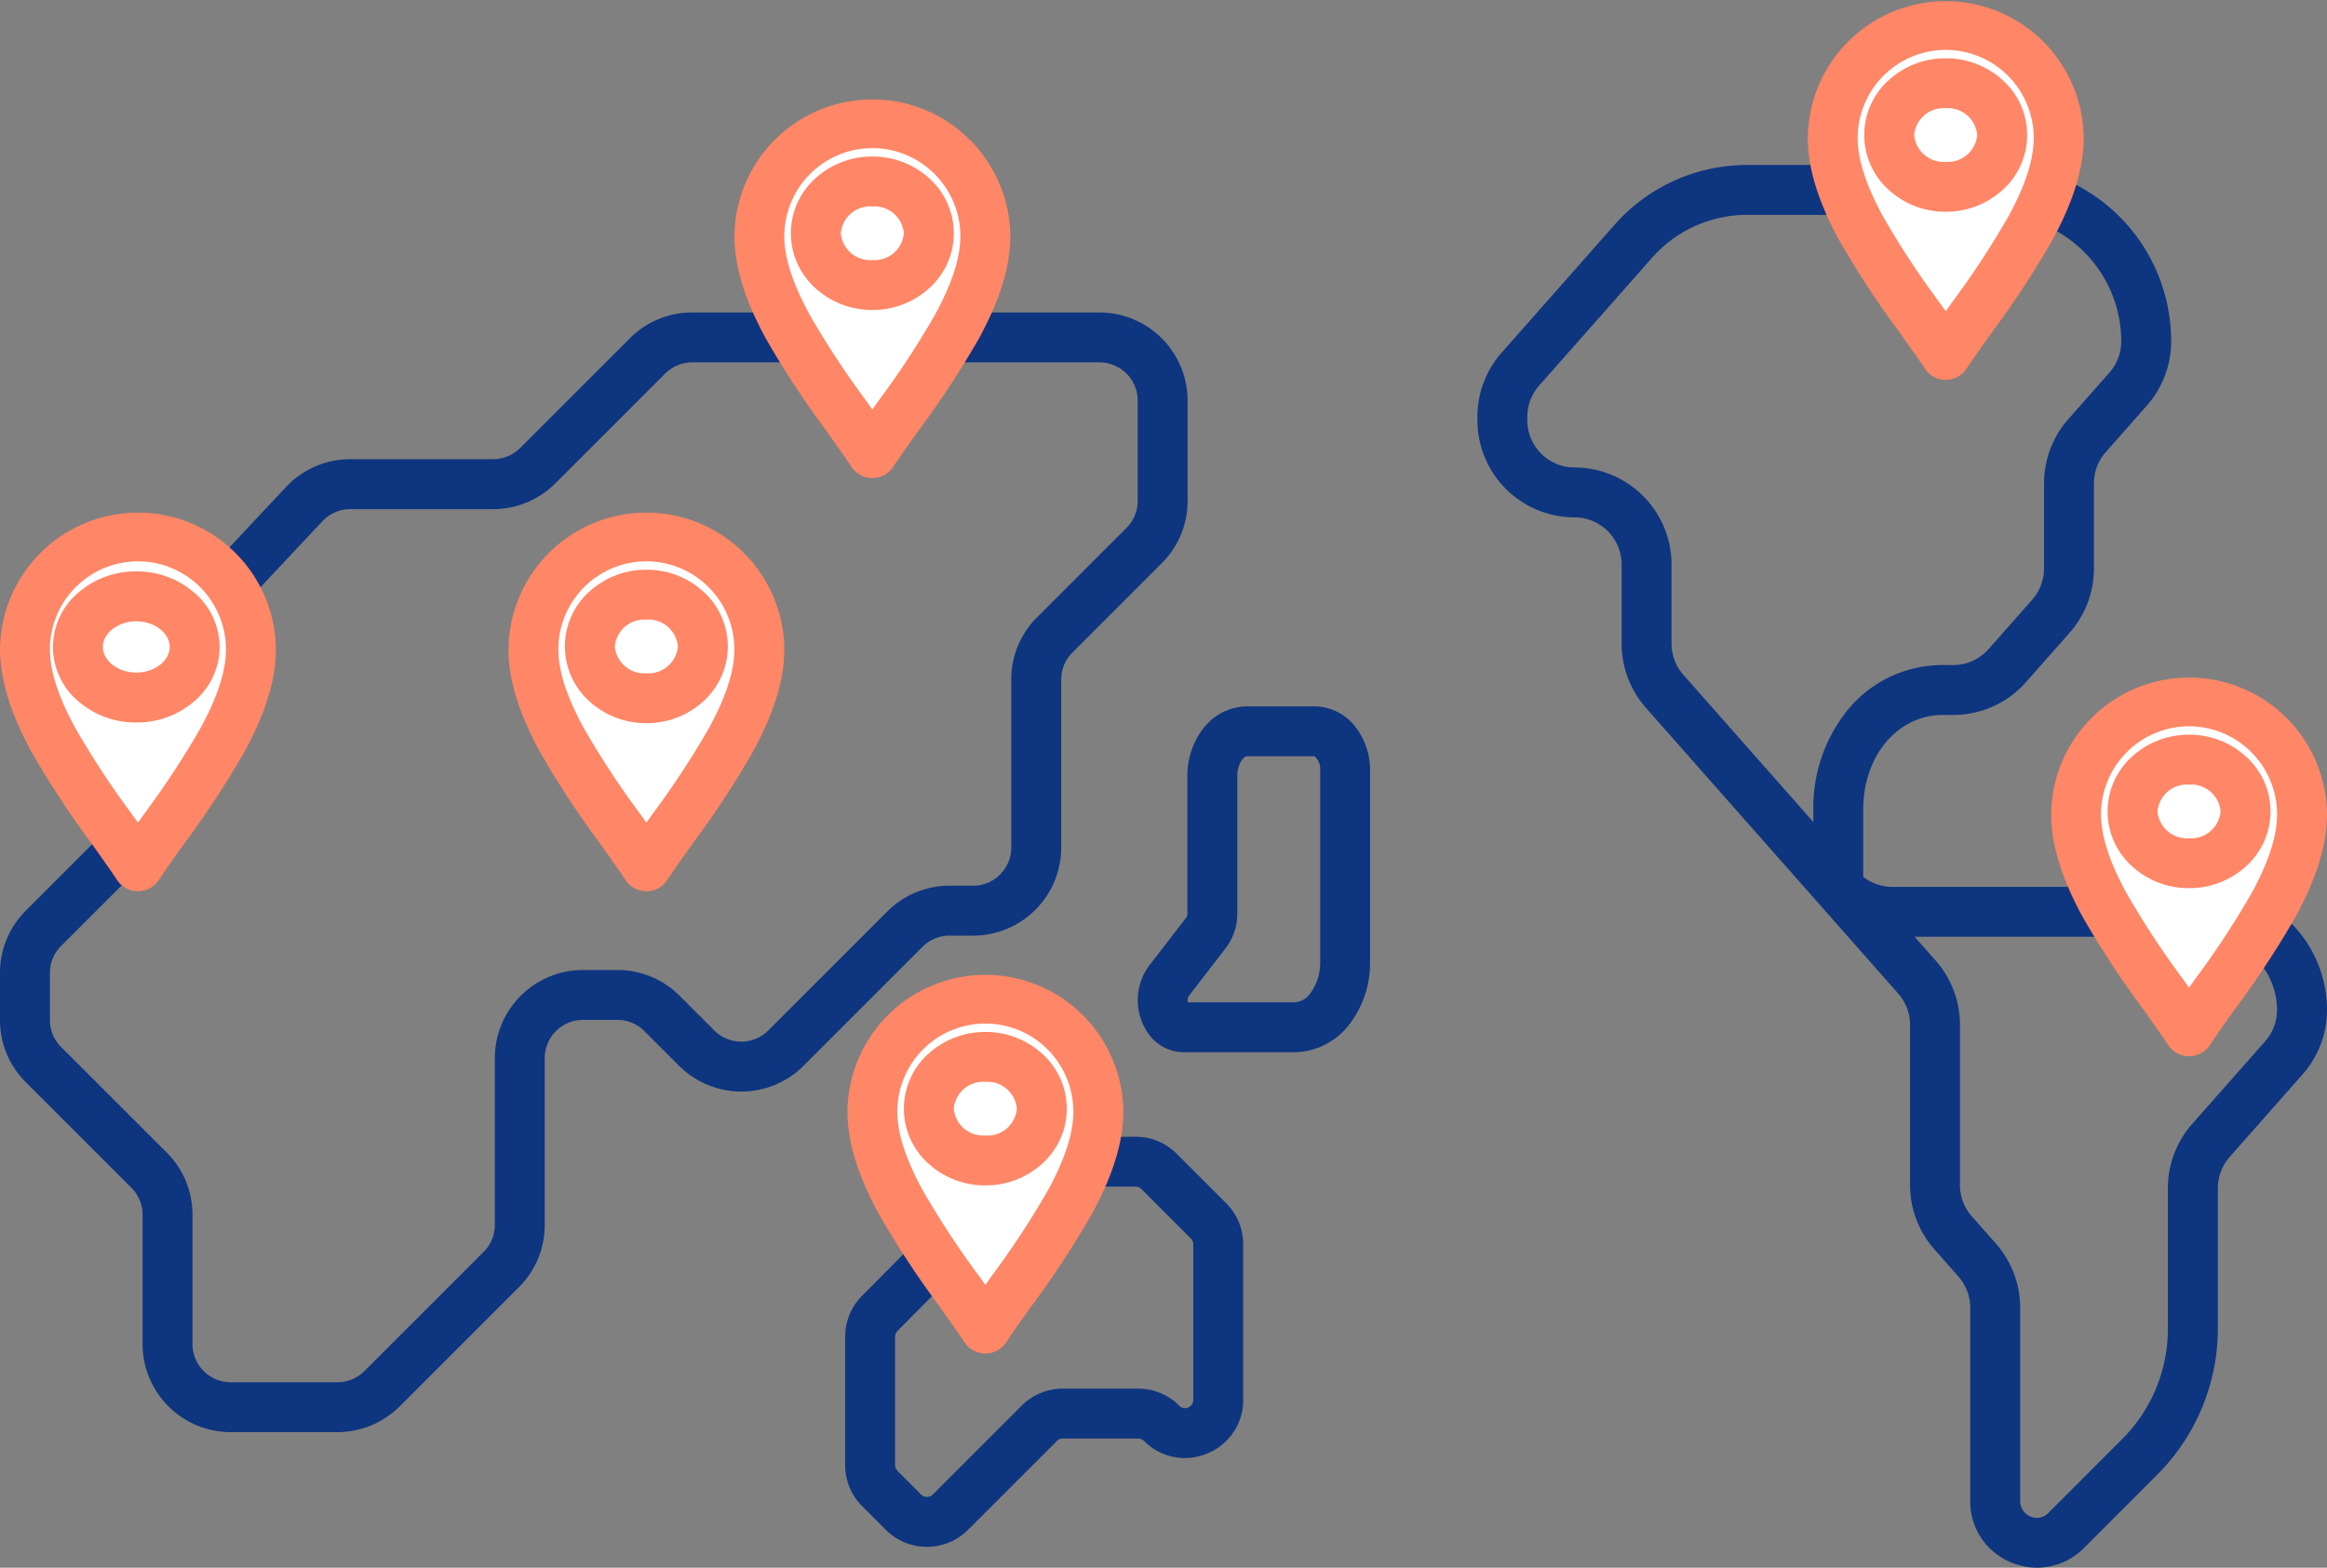 <svg xmlns="http://www.w3.org/2000/svg" width="233.156" height="157.118" viewBox="0 0 233.156 157.118"><rect x="0" y="0" width="233.156" height="157.118" fill="#808080" stroke="none"/><g transform="translate(-867.188 -2059.466)"><g transform="translate(869.688 2078.501)"><path d="M208.028,53.653H196.887a4.373,4.373,0,0,1-3.459-1.77,5.809,5.809,0,0,1,0-6.89l3.748-4.866a.751.751,0,0,0,.093-.393V25.985A7.727,7.727,0,0,1,198.8,21.28a5.617,5.617,0,0,1,4.43-2.292h6.8a5.236,5.236,0,0,1,4.133,2.132,7.093,7.093,0,0,1,1.411,4.319V44.6a10.111,10.111,0,0,1-2,6.159A7.053,7.053,0,0,1,208.028,53.653Zm-10.709-5h10.709a2.1,2.1,0,0,0,1.589-.945,5.173,5.173,0,0,0,.959-3.108V25.439a1.742,1.742,0,0,0-.564-1.451h-6.779c-.28,0-.963.7-.963,2V39.733a5.658,5.658,0,0,1-1.132,3.445l-3.748,4.866a.752.752,0,0,0-.093.394A.975.975,0,0,0,197.319,48.653Z" transform="translate(-80.798 32.769)" fill="#0e357f"/><path d="M511.943,244.855h9.182a5.788,5.788,0,0,1,4.117,1.7l4.962,4.962a5.781,5.781,0,0,1,1.706,4.118v15.59a5.74,5.74,0,0,1-1.827,4.243,5.952,5.952,0,0,1-4.021,1.586,5.76,5.76,0,0,1-4.094-1.713.83.83,0,0,0-.582-.241h-7.556a.819.819,0,0,0-.583.242l-8.906,8.907a5.823,5.823,0,0,1-8.236,0l-2.37-2.371a5.781,5.781,0,0,1-1.706-4.118V264.906a5.788,5.788,0,0,1,1.685-4.1l14.091-14.229A5.858,5.858,0,0,1,511.943,244.855Zm14.119,27.2a.834.834,0,0,0,.847-.829v-15.59a.815.815,0,0,0-.24-.581l-4.962-4.962a.819.819,0,0,0-.582-.241h-9.182a.815.815,0,0,0-.584.243l-14.092,14.229a.818.818,0,0,0-.238.579v12.859a.827.827,0,0,0,.241.581l2.371,2.372a.823.823,0,0,0,1.164,0l8.907-8.908a5.787,5.787,0,0,1,4.118-1.706h7.556a5.787,5.787,0,0,1,4.117,1.705A.765.765,0,0,0,526.063,272.058Z" transform="translate(-409.847 -149.963)" fill="#0e357f"/><path d="M37.841,10.834H62.665A17.666,17.666,0,0,1,80.343,28.512a9.718,9.718,0,0,1-2.434,6.435l-4.121,4.669a4.722,4.722,0,0,0-1.183,3.127v8.53a9.722,9.722,0,0,1-2.433,6.435L65.8,62.665a9.731,9.731,0,0,1-7.291,3.289H57.478c-4.555,0-7.989,4.087-7.989,9.506v6.717A4.726,4.726,0,0,0,52.4,83.184H83.616A12.342,12.342,0,0,1,95.957,95.525a9.718,9.718,0,0,1-2.434,6.435l-7.318,8.29a4.721,4.721,0,0,0-1.183,3.127v14.054a20.734,20.734,0,0,1-6.067,14.655l-7.362,7.367a6.589,6.589,0,0,1-4.684,1.962A6.82,6.82,0,0,1,62.3,149.6a6.567,6.567,0,0,1-2.088-4.855V125.367a4.723,4.723,0,0,0-1.182-3.127L56.616,119.5a9.719,9.719,0,0,1-2.434-6.436V97.008A4.726,4.726,0,0,0,53,93.88L27.717,65.238A9.719,9.719,0,0,1,25.283,58.8V50.874a4.73,4.73,0,0,0-4.725-4.725,9.736,9.736,0,0,1-9.725-9.725v-.35a9.722,9.722,0,0,1,2.433-6.436L24.588,16.813A17.684,17.684,0,0,1,37.841,10.834Zm20.665,50.12a4.728,4.728,0,0,0,3.543-1.6L66.423,54.4a4.724,4.724,0,0,0,1.182-3.127v-8.53a9.718,9.718,0,0,1,2.434-6.435l4.121-4.669a4.722,4.722,0,0,0,1.183-3.127A12.693,12.693,0,0,0,62.665,15.834H37.841a12.683,12.683,0,0,0-9.5,4.288L17.015,32.947a4.725,4.725,0,0,0-1.182,3.127v.35a4.73,4.73,0,0,0,4.725,4.725,9.736,9.736,0,0,1,9.725,9.725V58.8a4.722,4.722,0,0,0,1.183,3.127L44.489,76.684V75.459a15.559,15.559,0,0,1,3.5-10.076,12.251,12.251,0,0,1,9.487-4.43Zm8.4,85.463a1.581,1.581,0,0,0,1.147-.5l7.362-7.367a15.632,15.632,0,0,0,4.6-11.121V113.378a9.718,9.718,0,0,1,2.434-6.435l7.318-8.29a4.721,4.721,0,0,0,1.183-3.127,7.35,7.35,0,0,0-7.341-7.342H54.64l2.108,2.388a9.723,9.723,0,0,1,2.434,6.436v16.058a4.722,4.722,0,0,0,1.182,3.127l2.417,2.737a9.72,9.72,0,0,1,2.434,6.436v19.378A1.674,1.674,0,0,0,66.91,146.417Z" transform="translate(134.698 -13.334)" fill="#0e357f"/><path d="M357.9,46.355h40.813a8.838,8.838,0,0,1,8.827,8.828V65.234a8.77,8.77,0,0,1-2.586,6.242L396,80.436a3.8,3.8,0,0,0-1.122,2.706V99.979a8.838,8.838,0,0,1-8.827,8.828h-2.36a3.8,3.8,0,0,0-2.707,1.121l-11.918,11.918a8.827,8.827,0,0,1-12.485,0l-3.473-3.472a3.8,3.8,0,0,0-2.707-1.121h-3.446a3.832,3.832,0,0,0-3.828,3.828v16.715a8.771,8.771,0,0,1-2.586,6.242L328.6,155.983a8.886,8.886,0,0,1-6.242,2.585H311.66a8.838,8.838,0,0,1-8.827-8.828V136.784a3.8,3.8,0,0,0-1.121-2.707L291.132,123.5a8.772,8.772,0,0,1-2.585-6.242v-4.71a8.772,8.772,0,0,1,2.585-6.242l7.6-7.6A3.8,3.8,0,0,0,299.856,96V85.851a8.8,8.8,0,0,1,2.387-6.037L317.2,63.849a8.855,8.855,0,0,1,6.441-2.791h14.316a3.856,3.856,0,0,0,2.707-1.121l11-11A8.771,8.771,0,0,1,357.9,46.355Zm28.146,57.452a3.832,3.832,0,0,0,3.827-3.828V83.142a8.77,8.77,0,0,1,2.586-6.242l8.959-8.96a3.8,3.8,0,0,0,1.121-2.706V55.183a3.832,3.832,0,0,0-3.827-3.828H357.9a3.855,3.855,0,0,0-2.707,1.121l-11,11a8.772,8.772,0,0,1-6.242,2.585H323.645a3.838,3.838,0,0,0-2.792,1.21L305.891,83.233a3.813,3.813,0,0,0-1.035,2.617V96a8.768,8.768,0,0,1-2.586,6.242l-7.6,7.6a3.8,3.8,0,0,0-1.121,2.707v4.71a3.8,3.8,0,0,0,1.121,2.707l10.578,10.579a8.77,8.77,0,0,1,2.586,6.242V149.74a3.832,3.832,0,0,0,3.827,3.828h10.694a3.852,3.852,0,0,0,2.706-1.12L337.006,140.5a3.8,3.8,0,0,0,1.121-2.706V121.08a8.838,8.838,0,0,1,8.828-8.828H350.4a8.768,8.768,0,0,1,6.242,2.586l3.473,3.472a3.827,3.827,0,0,0,5.413,0l11.919-11.919a8.771,8.771,0,0,1,6.242-2.585Z" transform="translate(-291.047 -34.072)" fill="#0e357f"/></g><g transform="translate(869.688 2113.222)"><path d="M31.321,53.07C27.2,46.9,20,38.525,20,31.321a11.321,11.321,0,0,1,22.641,0C42.641,38.525,35.437,46.9,31.321,53.07Z" transform="translate(-20 -20)" fill="#fff"/><path d="M31.321,55.57a2.5,2.5,0,0,1-2.08-1.113c-.771-1.156-1.661-2.4-2.6-3.722a92.1,92.1,0,0,1-5.988-9.144c-2.12-3.89-3.15-7.25-3.15-10.27a13.821,13.821,0,0,1,27.641,0c0,3.02-1.03,6.38-3.15,10.27A92.1,92.1,0,0,1,36,50.735c-.942,1.32-1.832,2.566-2.6,3.722A2.5,2.5,0,0,1,31.321,55.57Zm0-33.07A8.831,8.831,0,0,0,22.5,31.321c0,2.163.831,4.74,2.541,7.878a87,87,0,0,0,5.666,8.631l.614.861.614-.861A87,87,0,0,0,37.6,39.2c1.71-3.138,2.541-5.715,2.541-7.878A8.831,8.831,0,0,0,31.321,22.5Z" transform="translate(-20 -20)" fill="#ff8666"/><path d="M5.851-2.5A8.793,8.793,0,0,1,11.625-.4,7.187,7.187,0,0,1,14.2,5.071a7.187,7.187,0,0,1-2.576,5.475,8.793,8.793,0,0,1-5.774,2.1,8.793,8.793,0,0,1-5.774-2.1A7.187,7.187,0,0,1-2.5,5.071,7.187,7.187,0,0,1,.076-.4,8.793,8.793,0,0,1,5.851-2.5Zm0,10.141C7.667,7.641,9.2,6.464,9.2,5.071S7.667,2.5,5.851,2.5,2.5,3.677,2.5,5.071,4.034,7.641,5.851,7.641Z" transform="translate(5.305 6.01)" fill="#ff8666"/></g><g transform="translate(1050.82 2061.966)"><path d="M31.321,53.07C27.2,46.9,20,38.525,20,31.321a11.321,11.321,0,0,1,22.641,0C42.641,38.525,35.437,46.9,31.321,53.07Z" transform="translate(-20 -20)" fill="#fff"/><path d="M31.321,55.57a2.5,2.5,0,0,1-2.08-1.113c-.771-1.156-1.661-2.4-2.6-3.722a92.1,92.1,0,0,1-5.988-9.144c-2.12-3.89-3.15-7.25-3.15-10.27a13.821,13.821,0,0,1,27.641,0c0,3.02-1.03,6.38-3.15,10.27A92.1,92.1,0,0,1,36,50.735c-.942,1.32-1.832,2.566-2.6,3.722A2.5,2.5,0,0,1,31.321,55.57Zm0-33.07A8.831,8.831,0,0,0,22.5,31.321c0,2.163.831,4.74,2.541,7.878a87,87,0,0,0,5.666,8.631l.614.861.614-.861A87,87,0,0,0,37.6,39.2c1.71-3.138,2.541-5.715,2.541-7.878A8.831,8.831,0,0,0,31.321,22.5Z" transform="translate(-20 -20)" fill="#ff8666"/><path d="M5.66-2.5A8.386,8.386,0,0,1,11.352-.323a7.388,7.388,0,0,1,0,11.024A8.386,8.386,0,0,1,5.66,12.877,8.386,8.386,0,0,1-.031,10.7a7.388,7.388,0,0,1,0-11.024A8.386,8.386,0,0,1,5.66-2.5Zm0,10.377a2.957,2.957,0,0,0,3.16-2.689A2.957,2.957,0,0,0,5.66,2.5,2.957,2.957,0,0,0,2.5,5.189,2.957,2.957,0,0,0,5.66,7.877Z" transform="translate(5.66 5.843)" fill="#ff8666"/></g><g transform="translate(943.273 2071.812)"><path d="M31.321,53.07C27.2,46.9,20,38.525,20,31.321a11.321,11.321,0,0,1,22.641,0C42.641,38.525,35.437,46.9,31.321,53.07Z" transform="translate(-20 -20)" fill="#fff"/><path d="M31.321,55.57a2.5,2.5,0,0,1-2.08-1.113c-.771-1.156-1.661-2.4-2.6-3.722a92.1,92.1,0,0,1-5.988-9.144c-2.12-3.89-3.15-7.25-3.15-10.27a13.821,13.821,0,0,1,27.641,0c0,3.02-1.03,6.38-3.15,10.27A92.1,92.1,0,0,1,36,50.735c-.942,1.32-1.832,2.566-2.6,3.722A2.5,2.5,0,0,1,31.321,55.57Zm0-33.07A8.831,8.831,0,0,0,22.5,31.321c0,2.163.831,4.74,2.541,7.878a87,87,0,0,0,5.666,8.631l.614.861.614-.861A87,87,0,0,0,37.6,39.2c1.71-3.138,2.541-5.715,2.541-7.878A8.831,8.831,0,0,0,31.321,22.5Z" transform="translate(-20 -20)" fill="#ff8666"/><path d="M5.66-2.5A8.386,8.386,0,0,1,11.352-.323a7.388,7.388,0,0,1,0,11.024A8.386,8.386,0,0,1,5.66,12.877,8.386,8.386,0,0,1-.031,10.7a7.388,7.388,0,0,1,0-11.024A8.386,8.386,0,0,1,5.66-2.5Zm0,10.377a2.957,2.957,0,0,0,3.16-2.689A2.957,2.957,0,0,0,5.66,2.5,2.957,2.957,0,0,0,2.5,5.189,2.957,2.957,0,0,0,5.66,7.877Z" transform="translate(5.66 5.843)" fill="#ff8666"/></g><g transform="translate(954.594 2159.548)"><path d="M31.321,53.07C27.2,46.9,20,38.525,20,31.321a11.321,11.321,0,0,1,22.641,0C42.641,38.525,35.437,46.9,31.321,53.07Z" transform="translate(-20 -20)" fill="#fff"/><path d="M31.321,55.57a2.5,2.5,0,0,1-2.08-1.113c-.771-1.156-1.661-2.4-2.6-3.722a92.1,92.1,0,0,1-5.988-9.144c-2.12-3.89-3.15-7.25-3.15-10.27a13.821,13.821,0,0,1,27.641,0c0,3.02-1.03,6.38-3.15,10.27A92.1,92.1,0,0,1,36,50.735c-.942,1.32-1.832,2.566-2.6,3.722A2.5,2.5,0,0,1,31.321,55.57Zm0-33.07A8.831,8.831,0,0,0,22.5,31.321c0,2.163.831,4.74,2.541,7.878a87,87,0,0,0,5.666,8.631l.614.861.614-.861A87,87,0,0,0,37.6,39.2c1.71-3.138,2.541-5.715,2.541-7.878A8.831,8.831,0,0,0,31.321,22.5Z" transform="translate(-20 -20)" fill="#ff8666"/><path d="M5.66-2.5A8.386,8.386,0,0,1,11.352-.323a7.388,7.388,0,0,1,0,11.024A8.386,8.386,0,0,1,5.66,12.877,8.386,8.386,0,0,1-.031,10.7a7.388,7.388,0,0,1,0-11.024A8.386,8.386,0,0,1,5.66-2.5Zm0,10.377a2.957,2.957,0,0,0,3.16-2.689A2.957,2.957,0,0,0,5.66,2.5,2.957,2.957,0,0,0,2.5,5.189,2.957,2.957,0,0,0,5.66,7.877Z" transform="translate(5.66 5.843)" fill="#ff8666"/></g><g transform="translate(1075.202 2129.757)"><path d="M31.321,53.07C27.2,46.9,20,38.525,20,31.321a11.321,11.321,0,0,1,22.641,0C42.641,38.525,35.437,46.9,31.321,53.07Z" transform="translate(-20 -20)" fill="#fff"/><path d="M31.321,55.57a2.5,2.5,0,0,1-2.08-1.113c-.771-1.156-1.661-2.4-2.6-3.722a92.1,92.1,0,0,1-5.988-9.144c-2.12-3.89-3.15-7.25-3.15-10.27a13.821,13.821,0,0,1,27.641,0c0,3.02-1.03,6.38-3.15,10.27A92.1,92.1,0,0,1,36,50.735c-.942,1.32-1.832,2.566-2.6,3.722A2.5,2.5,0,0,1,31.321,55.57Zm0-33.07A8.831,8.831,0,0,0,22.5,31.321c0,2.163.831,4.74,2.541,7.878a87,87,0,0,0,5.666,8.631l.614.861.614-.861A87,87,0,0,0,37.6,39.2c1.71-3.138,2.541-5.715,2.541-7.878A8.831,8.831,0,0,0,31.321,22.5Z" transform="translate(-20 -20)" fill="#ff8666"/><path d="M5.66-2.5A8.386,8.386,0,0,1,11.352-.323a7.388,7.388,0,0,1,0,11.024A8.386,8.386,0,0,1,5.66,12.877,8.386,8.386,0,0,1-.031,10.7a7.388,7.388,0,0,1,0-11.024A8.386,8.386,0,0,1,5.66-2.5Zm0,10.377a2.957,2.957,0,0,0,3.16-2.689A2.957,2.957,0,0,0,5.66,2.5,2.957,2.957,0,0,0,2.5,5.189,2.957,2.957,0,0,0,5.66,7.877Z" transform="translate(5.66 5.843)" fill="#ff8666"/></g><g transform="translate(920.631 2113.222)"><path d="M31.321,53.07C27.2,46.9,20,38.525,20,31.321a11.321,11.321,0,0,1,22.641,0C42.641,38.525,35.437,46.9,31.321,53.07Z" transform="translate(-20 -20)" fill="#fff"/><path d="M31.321,55.57a2.5,2.5,0,0,1-2.08-1.113c-.771-1.156-1.661-2.4-2.6-3.722a92.1,92.1,0,0,1-5.988-9.144c-2.12-3.89-3.15-7.25-3.15-10.27a13.821,13.821,0,0,1,27.641,0c0,3.02-1.03,6.38-3.15,10.27A92.1,92.1,0,0,1,36,50.735c-.942,1.32-1.832,2.566-2.6,3.722A2.5,2.5,0,0,1,31.321,55.57Zm0-33.07A8.831,8.831,0,0,0,22.5,31.321c0,2.163.831,4.74,2.541,7.878a87,87,0,0,0,5.666,8.631l.614.861.614-.861A87,87,0,0,0,37.6,39.2c1.71-3.138,2.541-5.715,2.541-7.878A8.831,8.831,0,0,0,31.321,22.5Z" transform="translate(-20 -20)" fill="#ff8666"/><path d="M5.66-2.5A8.386,8.386,0,0,1,11.352-.323a7.388,7.388,0,0,1,0,11.024A8.386,8.386,0,0,1,5.66,12.877,8.386,8.386,0,0,1-.031,10.7a7.388,7.388,0,0,1,0-11.024A8.386,8.386,0,0,1,5.66-2.5Zm0,10.377a2.957,2.957,0,0,0,3.16-2.689A2.957,2.957,0,0,0,5.66,2.5,2.957,2.957,0,0,0,2.5,5.189,2.957,2.957,0,0,0,5.66,7.877Z" transform="translate(5.66 5.843)" fill="#ff8666"/></g></g></svg>